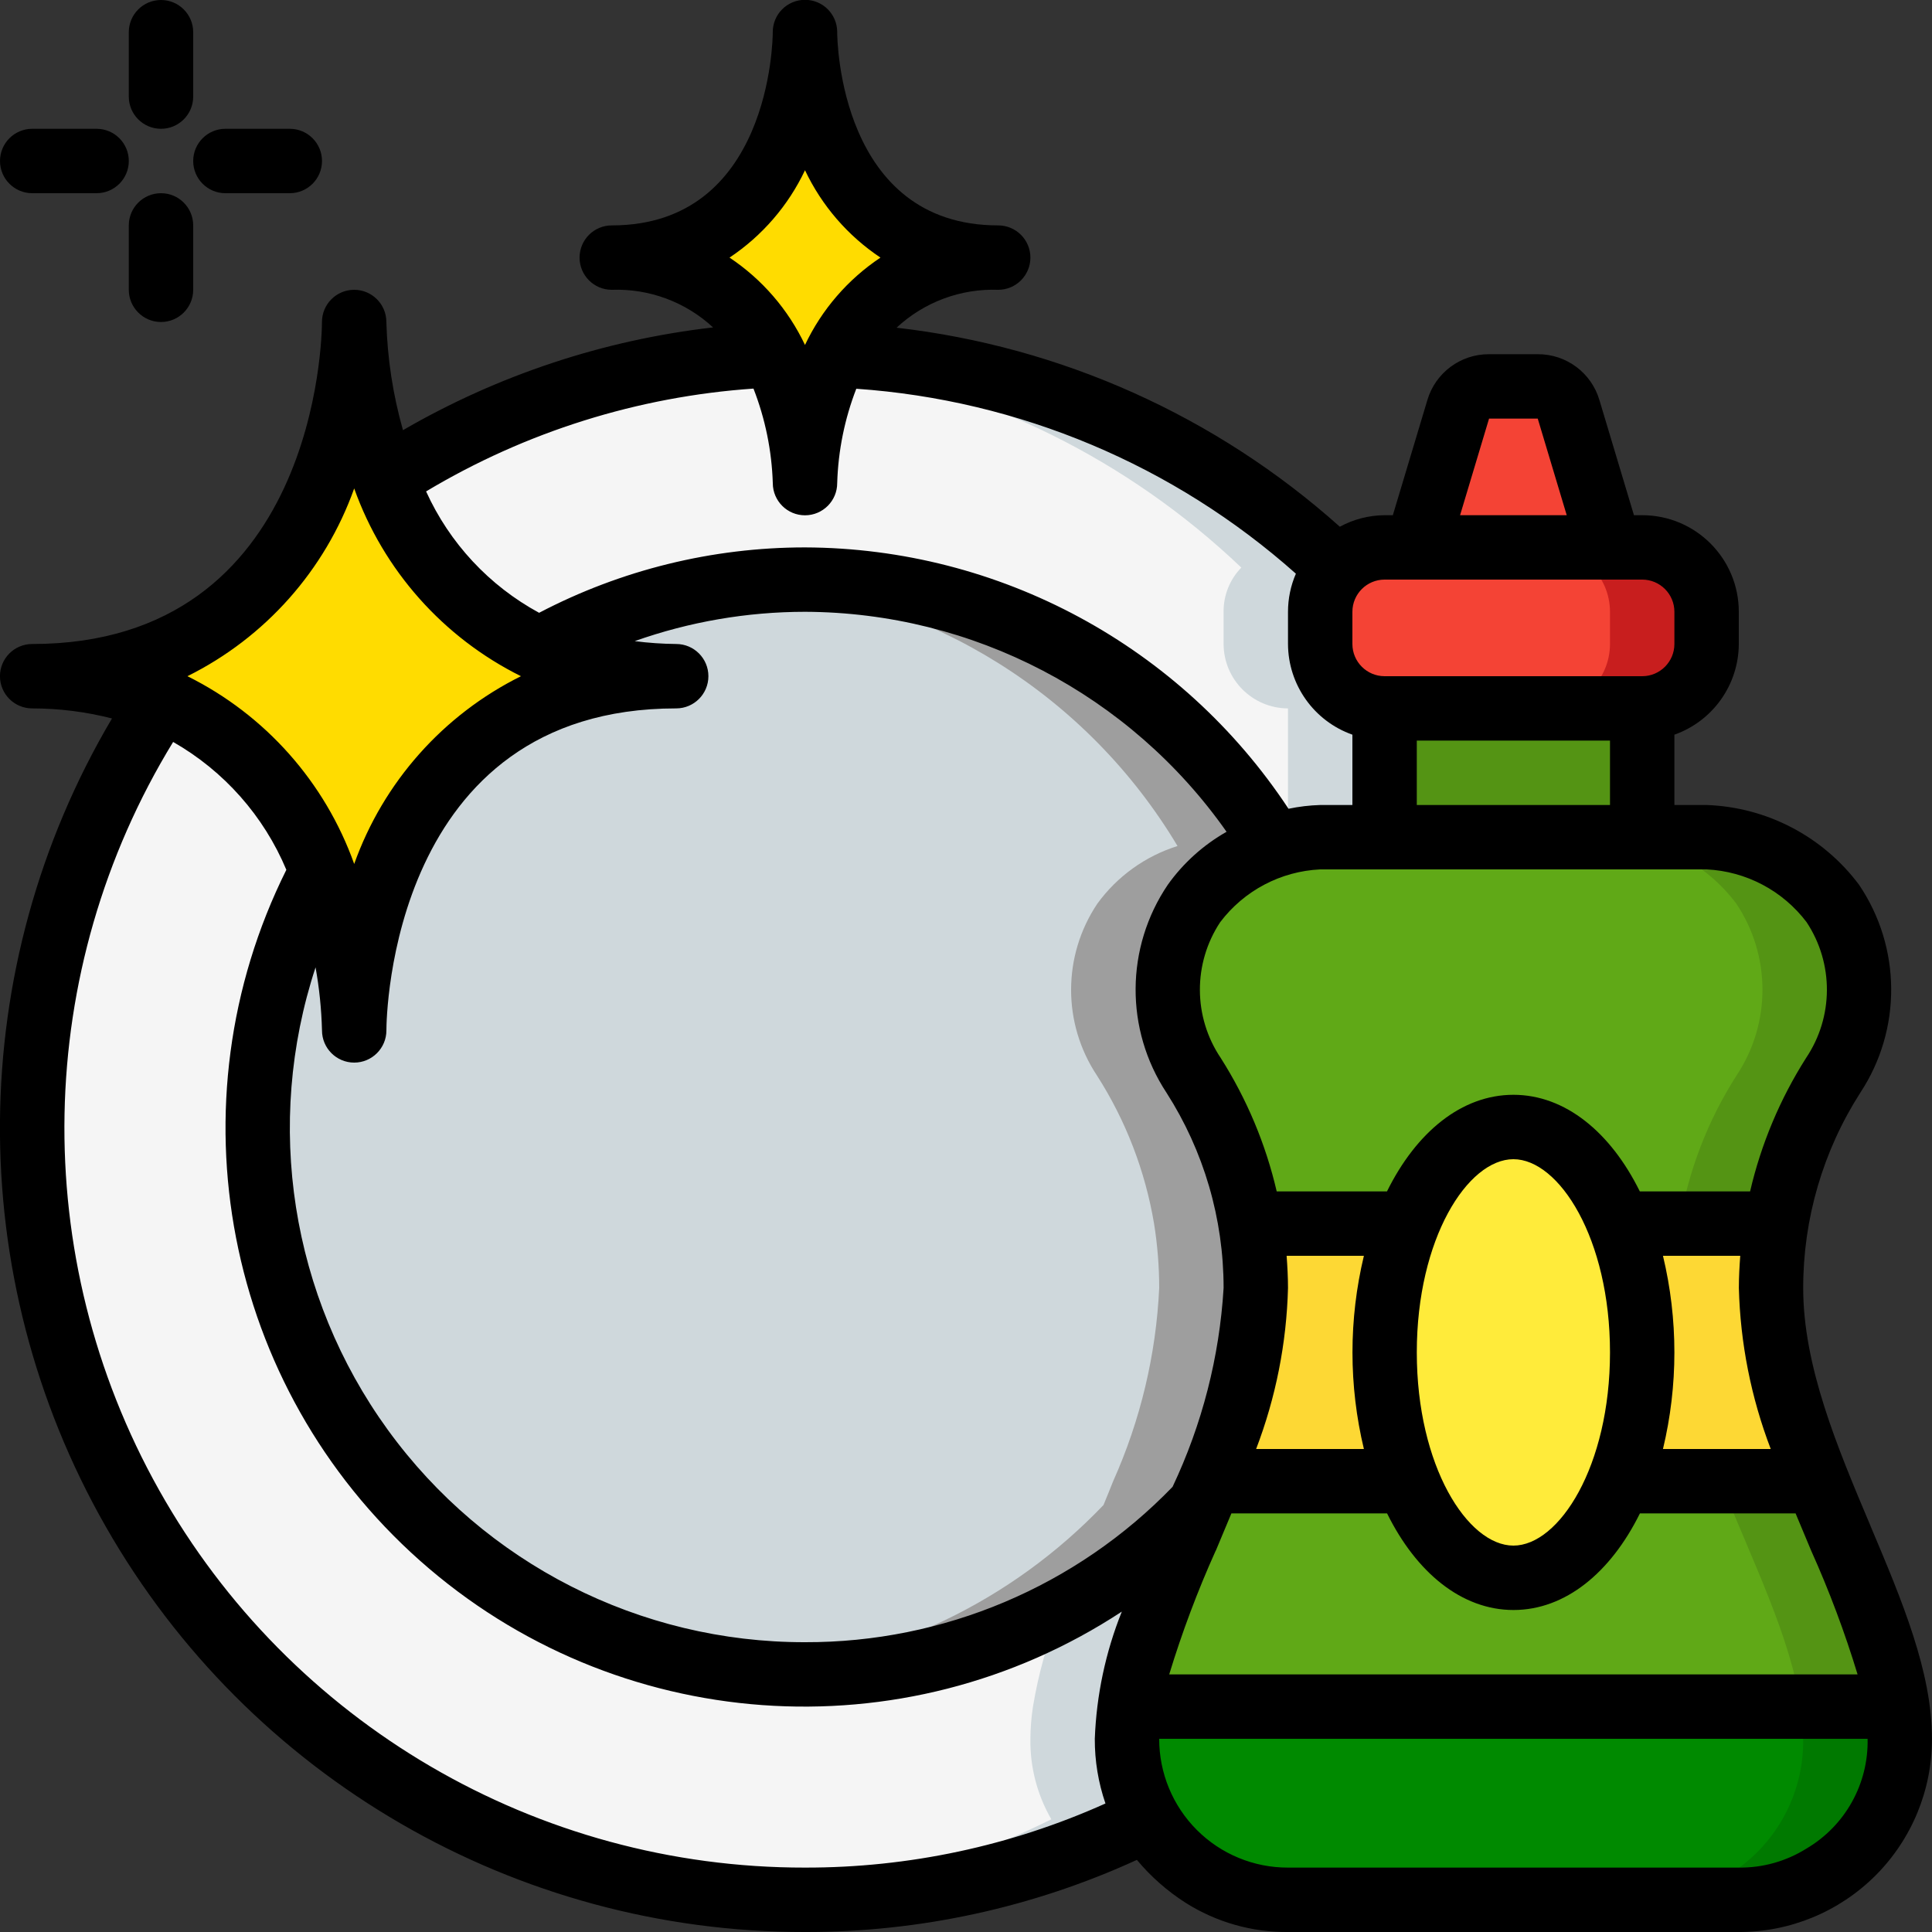 <svg height="512" viewBox="0 0 60 60" width="512" xmlns="http://www.w3.org/2000/svg"><rect x="0" y="0" width="60" height="60" fill="#333333" stroke="none"/><g id="Page-1" fill="none" fill-rule="evenodd"><g id="021---Washing-Up" fill-rule="nonzero" transform="translate(0 -1)"><path id="Shape" d="m35 55c-.014.877.211 1.741.65 2.5-9.726 4.824-21.481 2.515-28.659-5.631-7.178-8.146-7.991-20.097-1.981-29.139 2.326 1.006 4.129 2.933 4.98 5.32v.01c-1.31 2.441-1.993 5.169-1.99 7.94-.007 6.942 4.212 13.19 10.654 15.777 6.442 2.587 13.81.992 18.606-4.027-.97 1.991-1.701 4.088-2.18 6.25-.051.331-.078.665-.08 1z" fill="#f5f5f5"/><path id="Shape" d="m35.08 54c.479-2.162 1.21-4.259 2.18-6.25-1.265 1.315-2.732 2.418-4.346 3.269-.385.961-.665 1.96-.834 2.981-.051.331-.078.665-.08 1-.014.877.211 1.741.65 2.5-2.85 1.42-5.955 2.253-9.133 2.45.491.03.985.05 1.483.05 3.696.004 7.342-.852 10.65-2.5-.439-.759-.664-1.623-.65-2.5.002-.335.029-.669.08-1z" fill="#cfd8dc"/><path id="Shape" d="m43 23v4h-2c-.487.02-.969.111-1.43.27-3.063-5.128-8.596-8.269-14.57-8.27-2.894-.005-5.739.739-8.26 2.16-2.236-1.058-3.952-2.972-4.76-5.31 3.595-2.338 7.755-3.662 12.04-3.83.606 1.242.94 2.599.98 3.98.04-1.381.374-2.738.98-3.98 5.823.23 11.36 2.581 15.57 6.61-.356.367-.554.859-.55 1.37v1c.003 1.103.897 1.997 2 2z" fill="#f5f5f5"/><path id="Shape" d="m41 21v-1c-.004-.511.194-1.003.55-1.37-4.21-4.029-9.747-6.38-15.57-6.61-.053.1-.092.2-.139.307 4.776.765 9.208 2.962 12.709 6.3-.357.367-.555.861-.55 1.373v1c.003 1.103.897 1.997 2 2v4h-.6c.056.091.118.178.173.27.46-.159.941-.25 1.427-.27h2v-4c-1.103-.003-1.997-.897-2-2z" fill="#cfd8dc"/><path id="Shape" d="m56.93 34.4c-.894 1.398-1.496 2.963-1.77 4.6h-4.88c-.72-1.82-1.92-3-3.28-3s-2.56 1.18-3.28 3h-4.88c-.274-1.637-.876-3.202-1.77-4.6-1.077-1.618-1.073-3.726.01-5.34.616-.848 1.489-1.476 2.49-1.79.461-.159.943-.25 1.43-.27h12c1.549.065 2.988.821 3.92 2.06 1.083 1.614 1.087 3.722.01 5.34z" fill="#60a917"/><path id="Shape" d="m56.92 29.06c-.932-1.239-2.371-1.995-3.92-2.06h-3c1.549.065 2.988.821 3.92 2.06 1.083 1.614 1.087 3.722.01 5.34-.894 1.398-1.496 2.963-1.77 4.6h3c.274-1.637.876-3.202 1.77-4.6 1.077-1.618 1.073-3.726-.01-5.34z" fill="#549414"/><path id="Shape" d="m58.92 54h-23.84c.479-2.162 1.21-4.259 2.18-6.25l.01-.01c.1-.24.2-.49.3-.74h6.15c.72 1.82 1.92 3 3.28 3s2.56-1.18 3.28-3h6.15c.99 2.48 2.19 4.86 2.49 7z" fill="#60a917"/><path id="Shape" d="m56.43 47h-3c.99 2.48 2.19 4.86 2.49 7h3c-.3-2.14-1.5-4.52-2.49-7z" fill="#549414"/><path id="Shape" d="m59 55c.025 1.736-.873 3.354-2.36 4.25-.791.495-1.707.755-2.64.75h-14c-.933.005-1.849-.255-2.64-.75-.701-.439-1.287-1.039-1.71-1.75-.439-.759-.664-1.623-.65-2.5.002-.335.029-.669.08-1h23.84c.051.331.078.665.08 1z" fill="#008a00"/><path id="Shape" d="m58.92 54h-3c.051.331.078.665.08 1 .025 1.736-.873 3.354-2.36 4.25-.791.495-1.707.755-2.64.75h3c.933.005 1.849-.255 2.64-.75 1.487-.896 2.385-2.514 2.36-4.25-.002-.335-.029-.669-.08-1z" fill="#007900"/><path id="Shape" d="m50.28 47c.96-2.58.96-5.42 0-8h4.88c-.106.661-.16 1.33-.16 2 .097 2.072.582 4.107 1.43 6z" fill="#fdd834"/><path id="Rectangle-path" d="m43 23h8v4h-8z" fill="#549414"/><path id="Shape" d="m53 20v1c-.003 1.103-.897 1.997-2 2h-8c-1.103-.003-1.997-.897-2-2v-1c-.004-.511.194-1.003.55-1.37.374-.403.9-.632 1.45-.63h8c1.103.003 1.997.897 2 2z" fill="#f44335"/><path id="Shape" d="m51 18h-3c1.103.003 1.997.897 2 2v1c-.003 1.103-.897 1.997-2 2h3c1.103-.003 1.997-.897 2-2v-1c-.003-1.103-.897-1.997-2-2z" fill="#c81e1e"/><path id="Shape" d="m51 43c.012 1.367-.232 2.723-.72 4-.72 1.82-1.92 3-3.28 3s-2.56-1.18-3.28-3c-.96-2.58-.96-5.42 0-8 .72-1.82 1.92-3 3.28-3s2.56 1.18 3.28 3c.488 1.277.732 2.633.72 4z" fill="#ffeb3a"/><path id="Shape" d="m50 18h-6l1.29-4.29c.123-.422.511-.711.95-.71h1.52c.439-.001.827.288.95.71z" fill="#f44335"/><path id="Shape" d="m43 43c-.012 1.367.232 2.723.72 4h-6.15c.848-1.893 1.333-3.928 1.43-6-0-.67-.054-1.339-.16-2h4.88c-.488 1.277-.732 2.633-.72 4z" fill="#fdd834"/><path id="Shape" d="m31 9c-2.129-.098-4.109 1.093-5.02 3.02-.606 1.242-.94 2.599-.98 3.98-.04-1.381-.374-2.738-.98-3.98-.911-1.927-2.891-3.118-5.02-3.02 6 0 6-7 6-7s0 7 6 7z" fill="#ffdc00"/><path id="Shape" d="m38.84 39c.106.661.16 1.33.16 2-.097 2.072-.582 4.107-1.43 6-.1.25-.2.5-.3.74l-.01.01c-4.796 5.019-12.164 6.614-18.606 4.027-6.442-2.587-10.661-8.835-10.654-15.777-.003-2.771.68-5.499 1.99-7.94.614 1.578.955 3.248 1.01 4.94 0 0 0-11 10-11-1.464.029-2.917-.257-4.26-.84 2.521-1.421 5.366-2.165 8.26-2.16 5.974.001 11.507 3.142 14.57 8.27-1.001.314-1.874.942-2.49 1.79-1.083 1.614-1.087 3.722-.01 5.34.894 1.398 1.496 2.963 1.77 4.6z" fill="#cfd8dc"/><path id="Shape" d="m37.07 34.4c-1.077-1.618-1.073-3.726.01-5.34.616-.848 1.489-1.476 2.49-1.79-3.063-5.128-8.596-8.269-14.57-8.27-.5 0-1 .03-1.5.074 5.418.482 10.278 3.531 13.069 8.2-1.001.314-1.874.942-2.49 1.79-1.083 1.614-1.087 3.722-.01 5.34.894 1.397 1.496 2.96 1.771 4.596.106.661.16 1.33.16 2-.097 2.072-.582 4.107-1.43 6-.1.25-.2.5-.3.74l-.01.01c-2.846 2.977-6.68 4.816-10.783 5.173.5.045 1.009.077 1.523.077 4.633 0 9.063-1.897 12.26-5.25l.01-.01c.1-.24.2-.49.3-.74.848-1.893 1.333-3.928 1.43-6-0-.67-.054-1.339-.16-2-.274-1.637-.876-3.202-1.77-4.6z" fill="#9e9e9e"/><path id="Shape" d="m21 22c-10 0-10 11-10 11-.055-1.692-.396-3.362-1.01-4.94v-.01c-.851-2.387-2.654-4.314-4.98-5.32-1.275-.505-2.638-.754-4.01-.73 10 0 10-11 10-11 .054 1.66.386 3.299.98 4.85.808 2.338 2.524 4.252 4.76 5.31 1.343.583 2.796.869 4.26.84z" fill="#ffdc00"/><g fill="#000"><path id="Shape" d="m58.088 48.382c-1.026-2.431-2.088-4.945-2.088-7.382-.001-2.149.614-4.254 1.773-6.064 1.294-1.963 1.278-4.512-.039-6.459-1.122-1.5-2.862-2.411-4.734-2.477h-1v-2.184c1.194-.422 1.995-1.549 2-2.816v-1c0-1.657-1.343-3-3-3h-.256l-1.072-3.574c-.25-.849-1.031-1.43-1.916-1.426h-1.512c-.885-.004-1.666.577-1.916 1.426l-1.072 3.574h-.256c-.486.003-.963.126-1.39.358-3.839-3.434-8.649-5.594-13.766-6.181.854-.795 1.99-1.219 3.156-1.177.552 0 1-.448 1-1s-.448-1-1-1c-4.916 0-5-5.757-5-6v-.011c-.003-.552-.453-.998-1.006-.994-.552.003-.998.453-.995 1.005 0 .245-.084 6-5 6-.552 0-1 .448-1 1s.448 1 1 1c1.162-.042 2.293.378 3.146 1.168-3.395.391-6.673 1.477-9.63 3.191-.311-1.094-.484-2.222-.516-3.359 0-.552-.448-1-1-1s-1 .448-1 1c0 .408-.134 10-9 10-.552 0-1 .448-1 1s.448 1 1 1c.836 0 1.669.105 2.479.312-4.569 7.724-4.643 17.305-.193 25.099s12.739 12.599 21.714 12.589c3.557.006 7.074-.758 10.308-2.24.433.519.944.969 1.514 1.333.95.601 2.054.916 3.178.907h14c1.592.003 3.12-.629 4.246-1.754 1.126-1.126 1.757-2.653 1.754-4.246 0-2.091-.929-4.29-1.912-6.618zm-48.288-17.34c.116.647.183 1.301.2 1.958 0 .552.448 1 1 1s1-.448 1-1c0-.408.134-10 9-10 .552 0 1-.448 1-1s-.448-1-1-1c-.431-.004-.861-.034-1.289-.089 1.699-.602 3.487-.91 5.289-.911 5.214.018 10.095 2.565 13.092 6.832-.721.409-1.344.97-1.825 1.645-1.318 1.947-1.334 4.496-.04 6.459 1.159 1.81 1.774 3.915 1.773 6.064-.129 2.141-.667 4.237-1.585 6.175-2.99 3.095-7.112 4.837-11.415 4.825-5.127.008-9.946-2.445-12.956-6.595-3.01-4.15-3.845-9.493-2.244-14.363zm30.157 8.958h2.4c-.473 1.972-.473 4.028 0 6h-3.347c.611-1.598.946-3.289.99-5 0-.344-.019-.674-.043-1zm-2.2 9.16c.163-.385.325-.772.485-1.16h4.835c.908 1.837 2.316 3 3.926 3s3.018-1.163 3.926-3h4.835c.16.388.322.775.485 1.16.561 1.248 1.042 2.531 1.44 3.84h-21.378c.399-1.309.881-2.592 1.443-3.84zm6.243-6.16c0-3.536 1.581-6 3-6s3 2.464 3 6-1.581 6-3 6-3-2.464-3-6zm7.645-3h2.4c-.024.326-.043.656-.043 1 .044 1.711.379 3.402.99 5h-3.347c.473-1.972.473-4.028 0-6zm4.461-10.36c.847 1.281.839 2.945-.018 4.218-.808 1.273-1.396 2.673-1.737 4.142h-3.425c-.908-1.837-2.316-3-3.926-3s-3.018 1.163-3.926 3h-3.425c-.341-1.469-.929-2.869-1.737-4.142-.858-1.274-.865-2.938-.018-4.219.741-.98 1.879-1.581 3.106-1.639h12c1.227.059 2.365.66 3.106 1.64zm-12.106-3.64v-2h6v2zm2.244-12h1.512l.9 3h-3.312zm-3.244 5h8c.552 0 1 .448 1 1v1c0 .552-.448 1-1 1h-8c-.552 0-1-.448-1-1v-1c0-.552.448-1 1-1zm-18-12.713c.521 1.1 1.331 2.038 2.344 2.713-1.013.675-1.823 1.613-2.344 2.713-.521-1.1-1.331-2.038-2.344-2.713 1.013-.675 1.823-1.613 2.344-2.713zm-1.6 6.781c.365.936.568 1.928.6 2.932v.006c.002.552.451.999 1.003.997.552-.002.999-.451.997-1.003.03-1.002.231-1.992.593-2.927 5.061.35 9.863 2.37 13.652 5.743-.162.374-.245.777-.245 1.184v1c.005 1.267.806 2.394 2 2.816v2.184h-1c-.331.01-.66.049-.984.117-3.331-5.049-8.967-8.096-15.016-8.117-2.876 0-5.709.697-8.257 2.031-1.55-.841-2.782-2.164-3.51-3.77 3.09-1.85 6.574-2.945 10.167-3.193zm-12.4 3.101c.906 2.541 2.763 4.631 5.179 5.831-2.416 1.2-4.273 3.29-5.179 5.831-.906-2.541-2.763-4.631-5.179-5.831 2.416-1.2 4.273-3.29 5.179-5.831zm14 42.831c-8.317.011-15.99-4.474-20.06-11.726s-3.904-16.138.437-23.232c1.578.9 2.814 2.296 3.516 3.971-3.624 7.268-1.923 16.063 4.15 21.455 6.073 5.392 15.008 6.041 21.796 1.582-.505 1.259-.788 2.595-.839 3.95-.003.683.109 1.363.331 2.009-2.934 1.319-6.115 1.997-9.331 1.991zm31.1-.59c-.629.394-1.358.599-2.1.59h-14c-1.062.003-2.081-.418-2.831-1.169s-1.171-1.77-1.169-2.831h22c.031 1.397-.696 2.701-1.9 3.41z"/><path id="Shape" d="m5 5c.552 0 1-.448 1-1v-2c0-.552-.448-1-1-1s-1 .448-1 1v2c0 .552.448 1 1 1z"/><path id="Shape" d="m5 7c-.552 0-1 .448-1 1v2c0 .552.448 1 1 1s1-.448 1-1v-2c0-.552-.448-1-1-1z"/><path id="Shape" d="m7 7h2c.552 0 1-.448 1-1s-.448-1-1-1h-2c-.552 0-1 .448-1 1s.448 1 1 1z"/><path id="Shape" d="m1 7h2c.552 0 1-.448 1-1s-.448-1-1-1h-2c-.552 0-1 .448-1 1s.448 1 1 1z"/></g></g></g></svg>